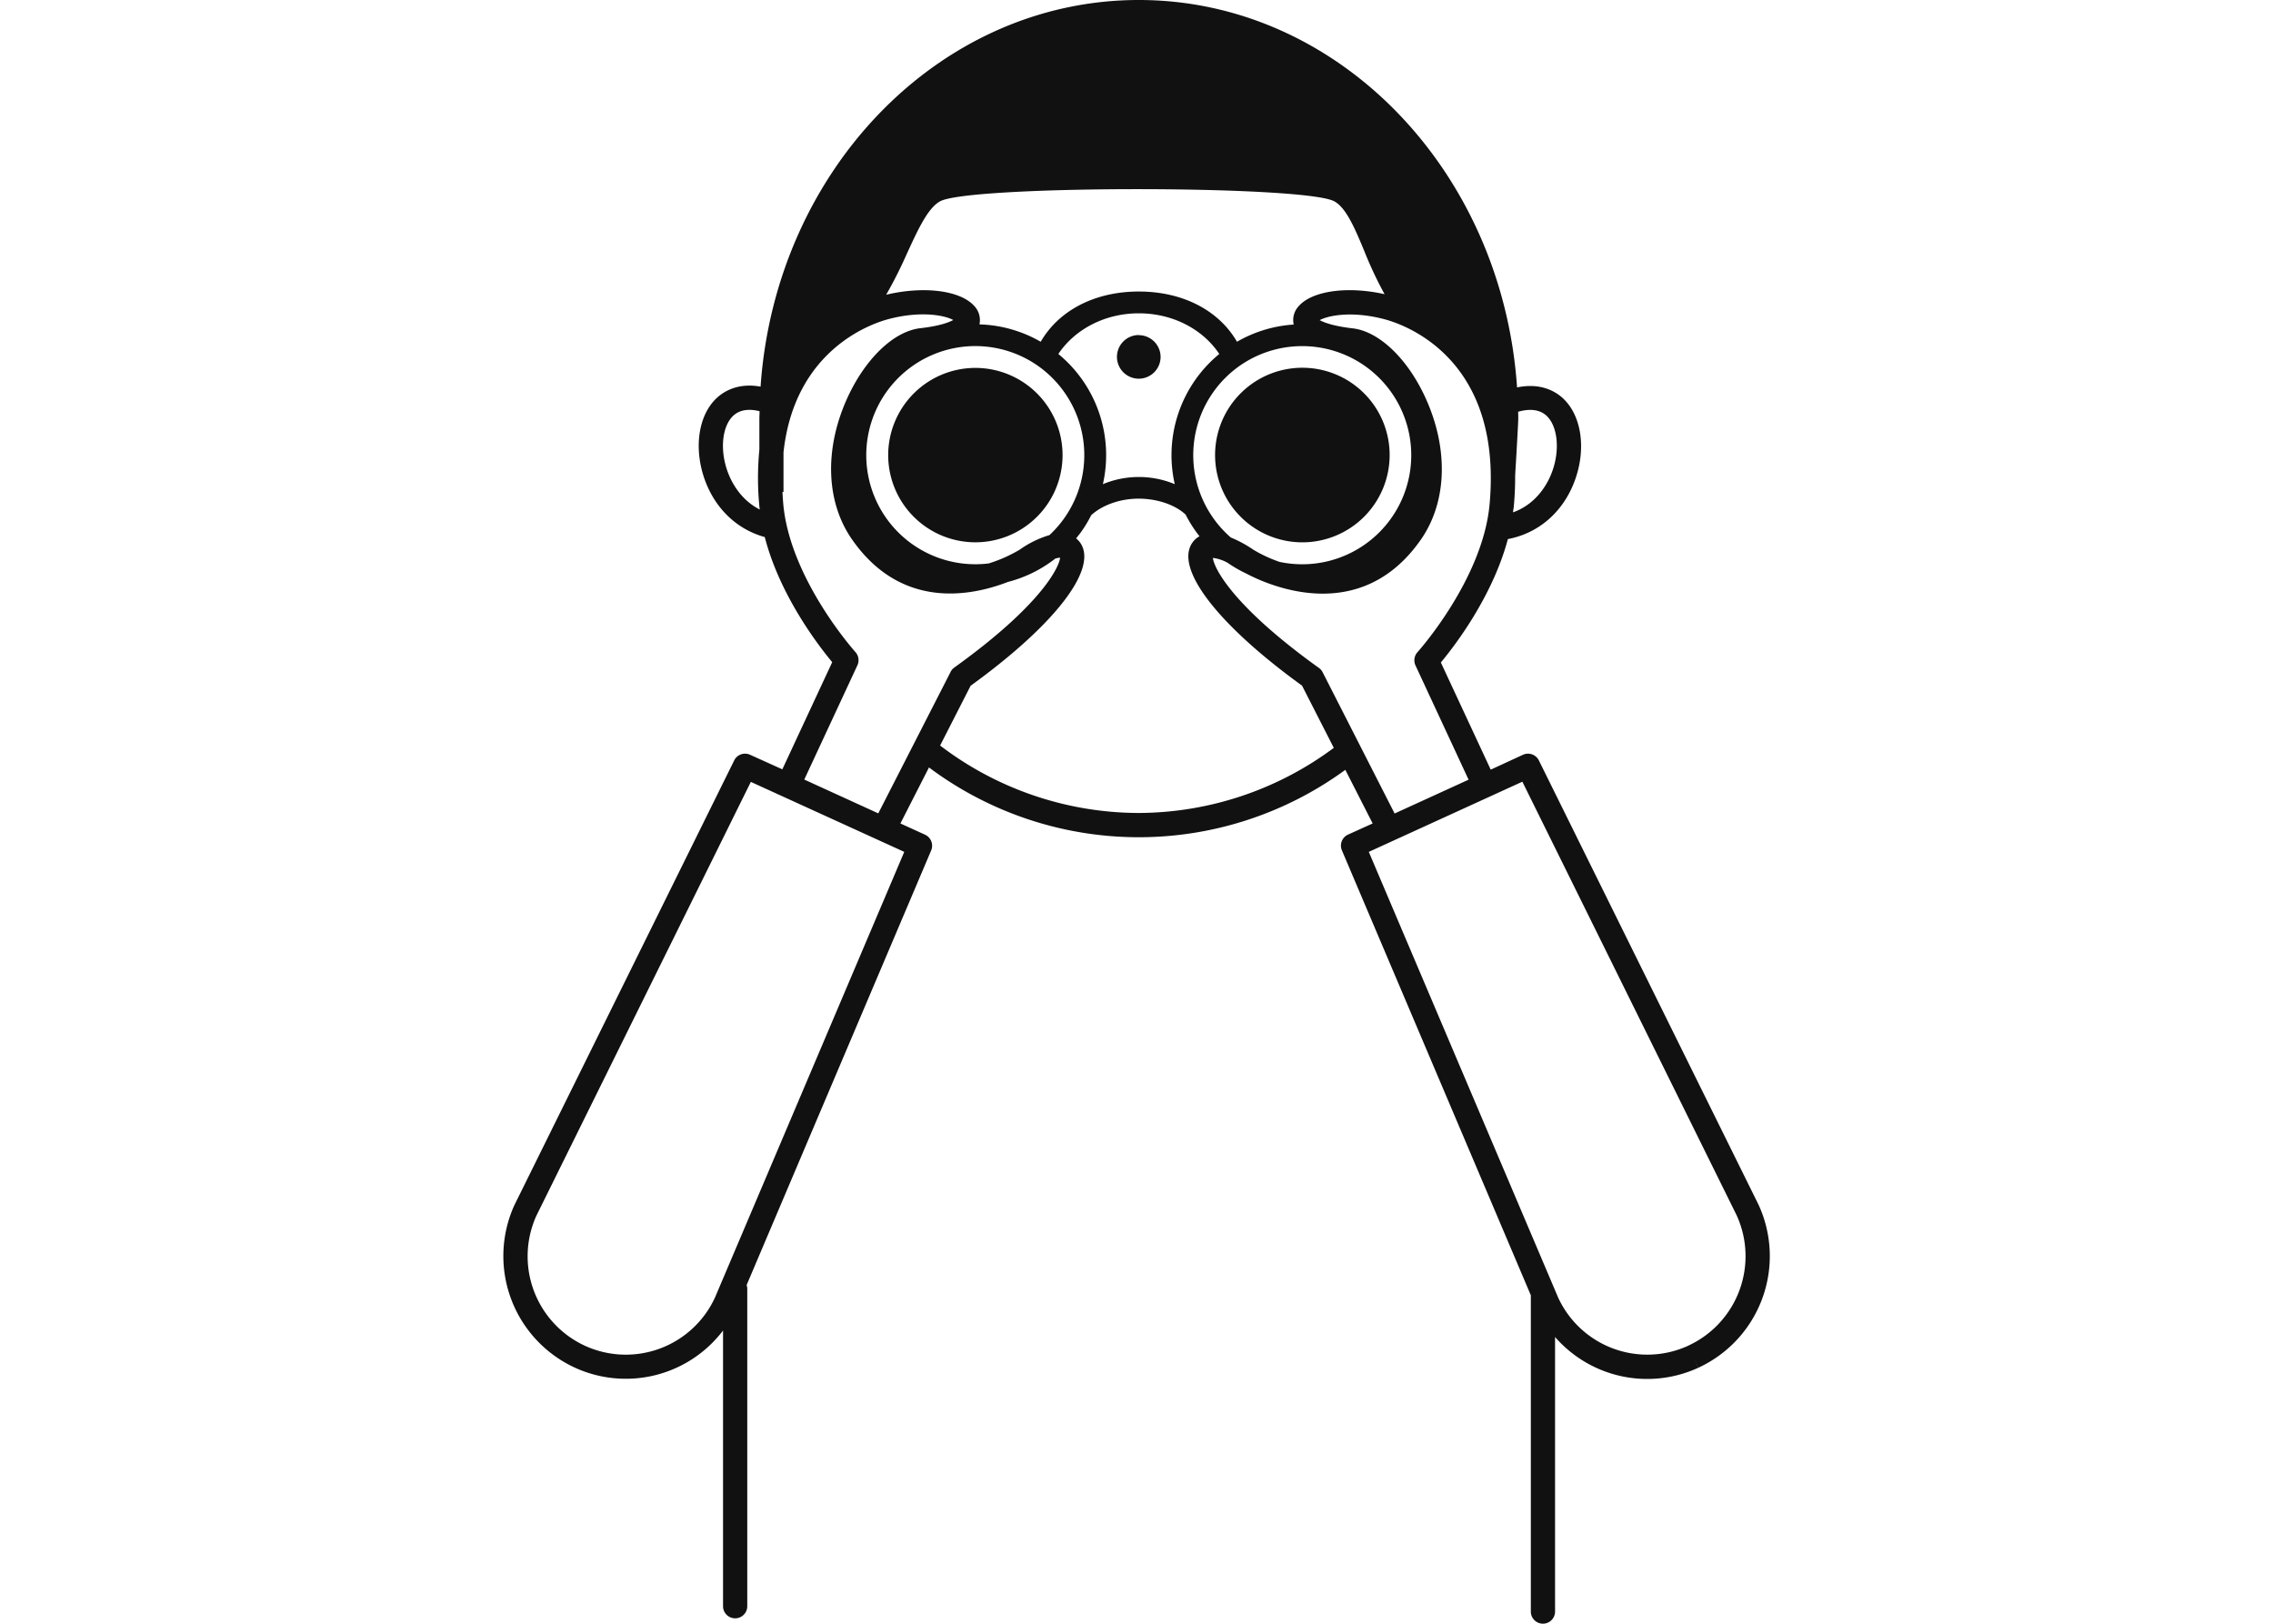 <svg viewBox="0 0 700 500" xmlns="http://www.w3.org/2000/svg"><path d="m273.53 140.16a26.85 26.85 0 1 0 26.84-26.87 26.87 26.87 0 0 0 -26.84 26.87zm268.05 230.84-67.67-136.85a3.73 3.73 0 0 0 -4.89-1.73l-9.93 4.58-15.36-33c4.33-5.2 15.93-20.34 20.64-38 9.61-1.82 17.25-8.51 20.75-18.4 3.38-9.55 1.91-19.53-3.67-24.84-2.24-2.13-6.82-5-14.25-3.46-4.52-66.66-55.02-119.3-116.49-119.3s-111.9 52.57-116.48 119.06c-7-1.27-11.43 1.52-13.6 3.59-5.58 5.31-7 15.29-3.67 24.84 3.23 9.13 10 15.53 18.56 17.89 4.61 17.89 16.4 33.27 20.77 38.52l-15.36 33-9.93-4.48a3.72 3.72 0 0 0 -4.89 1.73l-67.72 137a37.83 37.83 0 0 0 18.67 50 37.61 37.61 0 0 0 45.61-11.44v84.89a3.73 3.73 0 1 0 7.46 0v-97.73a3.77 3.77 0 0 0 -.2-1.16l56.83-133.82a3.74 3.74 0 0 0 -1.88-4.86l-7.59-3.46 8.8-17.25a107.87 107.87 0 0 0 128.22.74l8.42 16.51-7.59 3.43a3.74 3.74 0 0 0 -1.88 4.86l58.18 137v97.39a3.73 3.73 0 1 0 7.46 0v-84.55a37.62 37.62 0 0 0 44.1 9.48l-1.55-3.39 1.57 3.38a37.84 37.84 0 0 0 18.56-50.17zm-75.38-215.11c.29-3.17.42-6.2.41-9.08 0-.8.2-3.6.38-6.77.41-7.27.58-10.42.58-11.14s0-1.4-.05-2.1c3-.86 6.38-1 8.8 1.26 3.36 3.21 4.11 10.33 1.77 16.94-1.13 3.22-4.41 10-12.13 12.77.04-.63.18-1.25.24-1.88zm-242.2-10.89c-2.34-6.61-1.59-13.73 1.77-16.94 2.24-2.13 5.33-2.13 8.15-1.44 0 .76-.06 1.52-.06 2.28v2.23 7.34a89.49 89.49 0 0 0 0 17.43c0 .32.09.64.12 1-6.22-3.16-8.98-9-9.98-11.9zm55.39-67.1c3.26-7.11 6.34-13.83 10.11-15.9 9.08-5 112.34-5 121.42 0 3.69 2 6.39 8.49 9.25 15.34a118.16 118.16 0 0 0 6.23 13.25c-11.26-2.53-22.13-1.1-26.37 3.6a6.3 6.3 0 0 0 -1.62 5.75 39.93 39.93 0 0 0 -17.46 5.3c-5.66-9.77-16.82-15.47-30.23-15.47s-24.56 5.7-30.22 15.47a40 40 0 0 0 -18.86-5.35 6.33 6.33 0 0 0 -1.63-5.7c-4.33-4.8-15.58-6.18-27.1-3.43a135.84 135.84 0 0 0 6.47-12.86zm82.4 71.19a28.83 28.83 0 0 0 -22.14 0 40.34 40.34 0 0 0 -13.72-40.09c5-7.48 14.19-12.52 24.78-12.52s19.8 5 24.78 12.52a40.34 40.34 0 0 0 -13.71 40.08zm-44-37.65a33.62 33.62 0 0 1 5.41 53.33 31.23 31.23 0 0 0 -9.17 4.49 44.81 44.81 0 0 1 -9.5 4.23 33.59 33.59 0 1 1 13.26-62.05zm65.83 0a33.59 33.59 0 1 1 17.42 62.32 33.75 33.75 0 0 1 -7-.74 42.87 42.87 0 0 1 -8-3.71 37.58 37.58 0 0 0 -7-3.8 33.6 33.6 0 0 1 4.58-54.07zm-105.14 150.88-58.23 137.09a30.23 30.23 0 0 1 -40.09 15 30.33 30.33 0 0 1 -15-40l66.07-133.64zm-8-11.86-22.79-10.41 16.36-35.18a3.75 3.75 0 0 0 -.62-4.09c-.2-.22-20.12-22.47-22.21-45.56-.11-1.28-.19-2.52-.25-3.74h.32c0-.62 0-6.63 0-12.2 3.42-31.58 27-39.59 32.27-41 10.07-2.67 17.44-1.17 20 .26-1.26.7-4.12 1.84-10.16 2.53-8.19.94-17 9.44-22.54 21.67-7.06 15.67-6.48 31.89 1.54 43.38 15.16 21.74 36.64 17.47 48 13.08a39.92 39.92 0 0 0 14.6-7.2 6.94 6.94 0 0 1 1.47-.27c-.29 3-5.94 14.72-32.64 33.87a3.6 3.6 0 0 0 -1.13 1.4zm80.21-.12a101.16 101.16 0 0 1 -61.17-20.77l9.39-18.4c26-18.81 39.28-36 33.79-44a7.06 7.06 0 0 0 -1.3-1.39c.57-.69 1.13-1.4 1.65-2.13a39.08 39.08 0 0 0 3-5c3.33-3.08 8.85-5.1 14.58-5.1s11.24 1.88 14.48 4.89a41 41 0 0 0 2.86 4.77s0 0 0 0c.45.65.93 1.29 1.43 1.92a6.55 6.55 0 0 0 -2.21 2c-5.49 7.94 7.76 25.16 33.79 44l9.78 19.16a101.17 101.17 0 0 1 -60.05 20.05zm56.63-43.34a3.6 3.6 0 0 0 -1.15-1.33c-26.7-19.15-32.35-30.85-32.64-33.87a12.41 12.41 0 0 1 4.56 1.52 39.65 39.65 0 0 0 5.66 3.27c7.22 3.82 35.26 16.19 53.83-10.43 8-11.49 8.6-27.71 1.54-43.38-5.51-12.23-14.36-20.73-22.54-21.67-6-.69-8.9-1.83-10.16-2.53 2.59-1.43 10-2.93 20-.26 6.11 1.62 36.38 12 32.32 56.94-2.08 23.09-22 45.34-22.2 45.56a3.75 3.75 0 0 0 -.62 4.09l16.35 35.18-22.78 10.41zm112.62 207.4h-.06a30.23 30.23 0 0 1 -40.05-14.89l-58.29-137.19 47.29-21.61 66 133.53a30.33 30.33 0 0 1 -14.89 40.12zm-118.89-247.4a26.88 26.88 0 1 0 -26.85-26.88 26.87 26.87 0 0 0 26.85 26.88zm-50.34-63.83a6.72 6.72 0 1 0 6.71 6.72 6.72 6.72 0 0 0 -6.71-6.68z" fill="#111"/></svg>